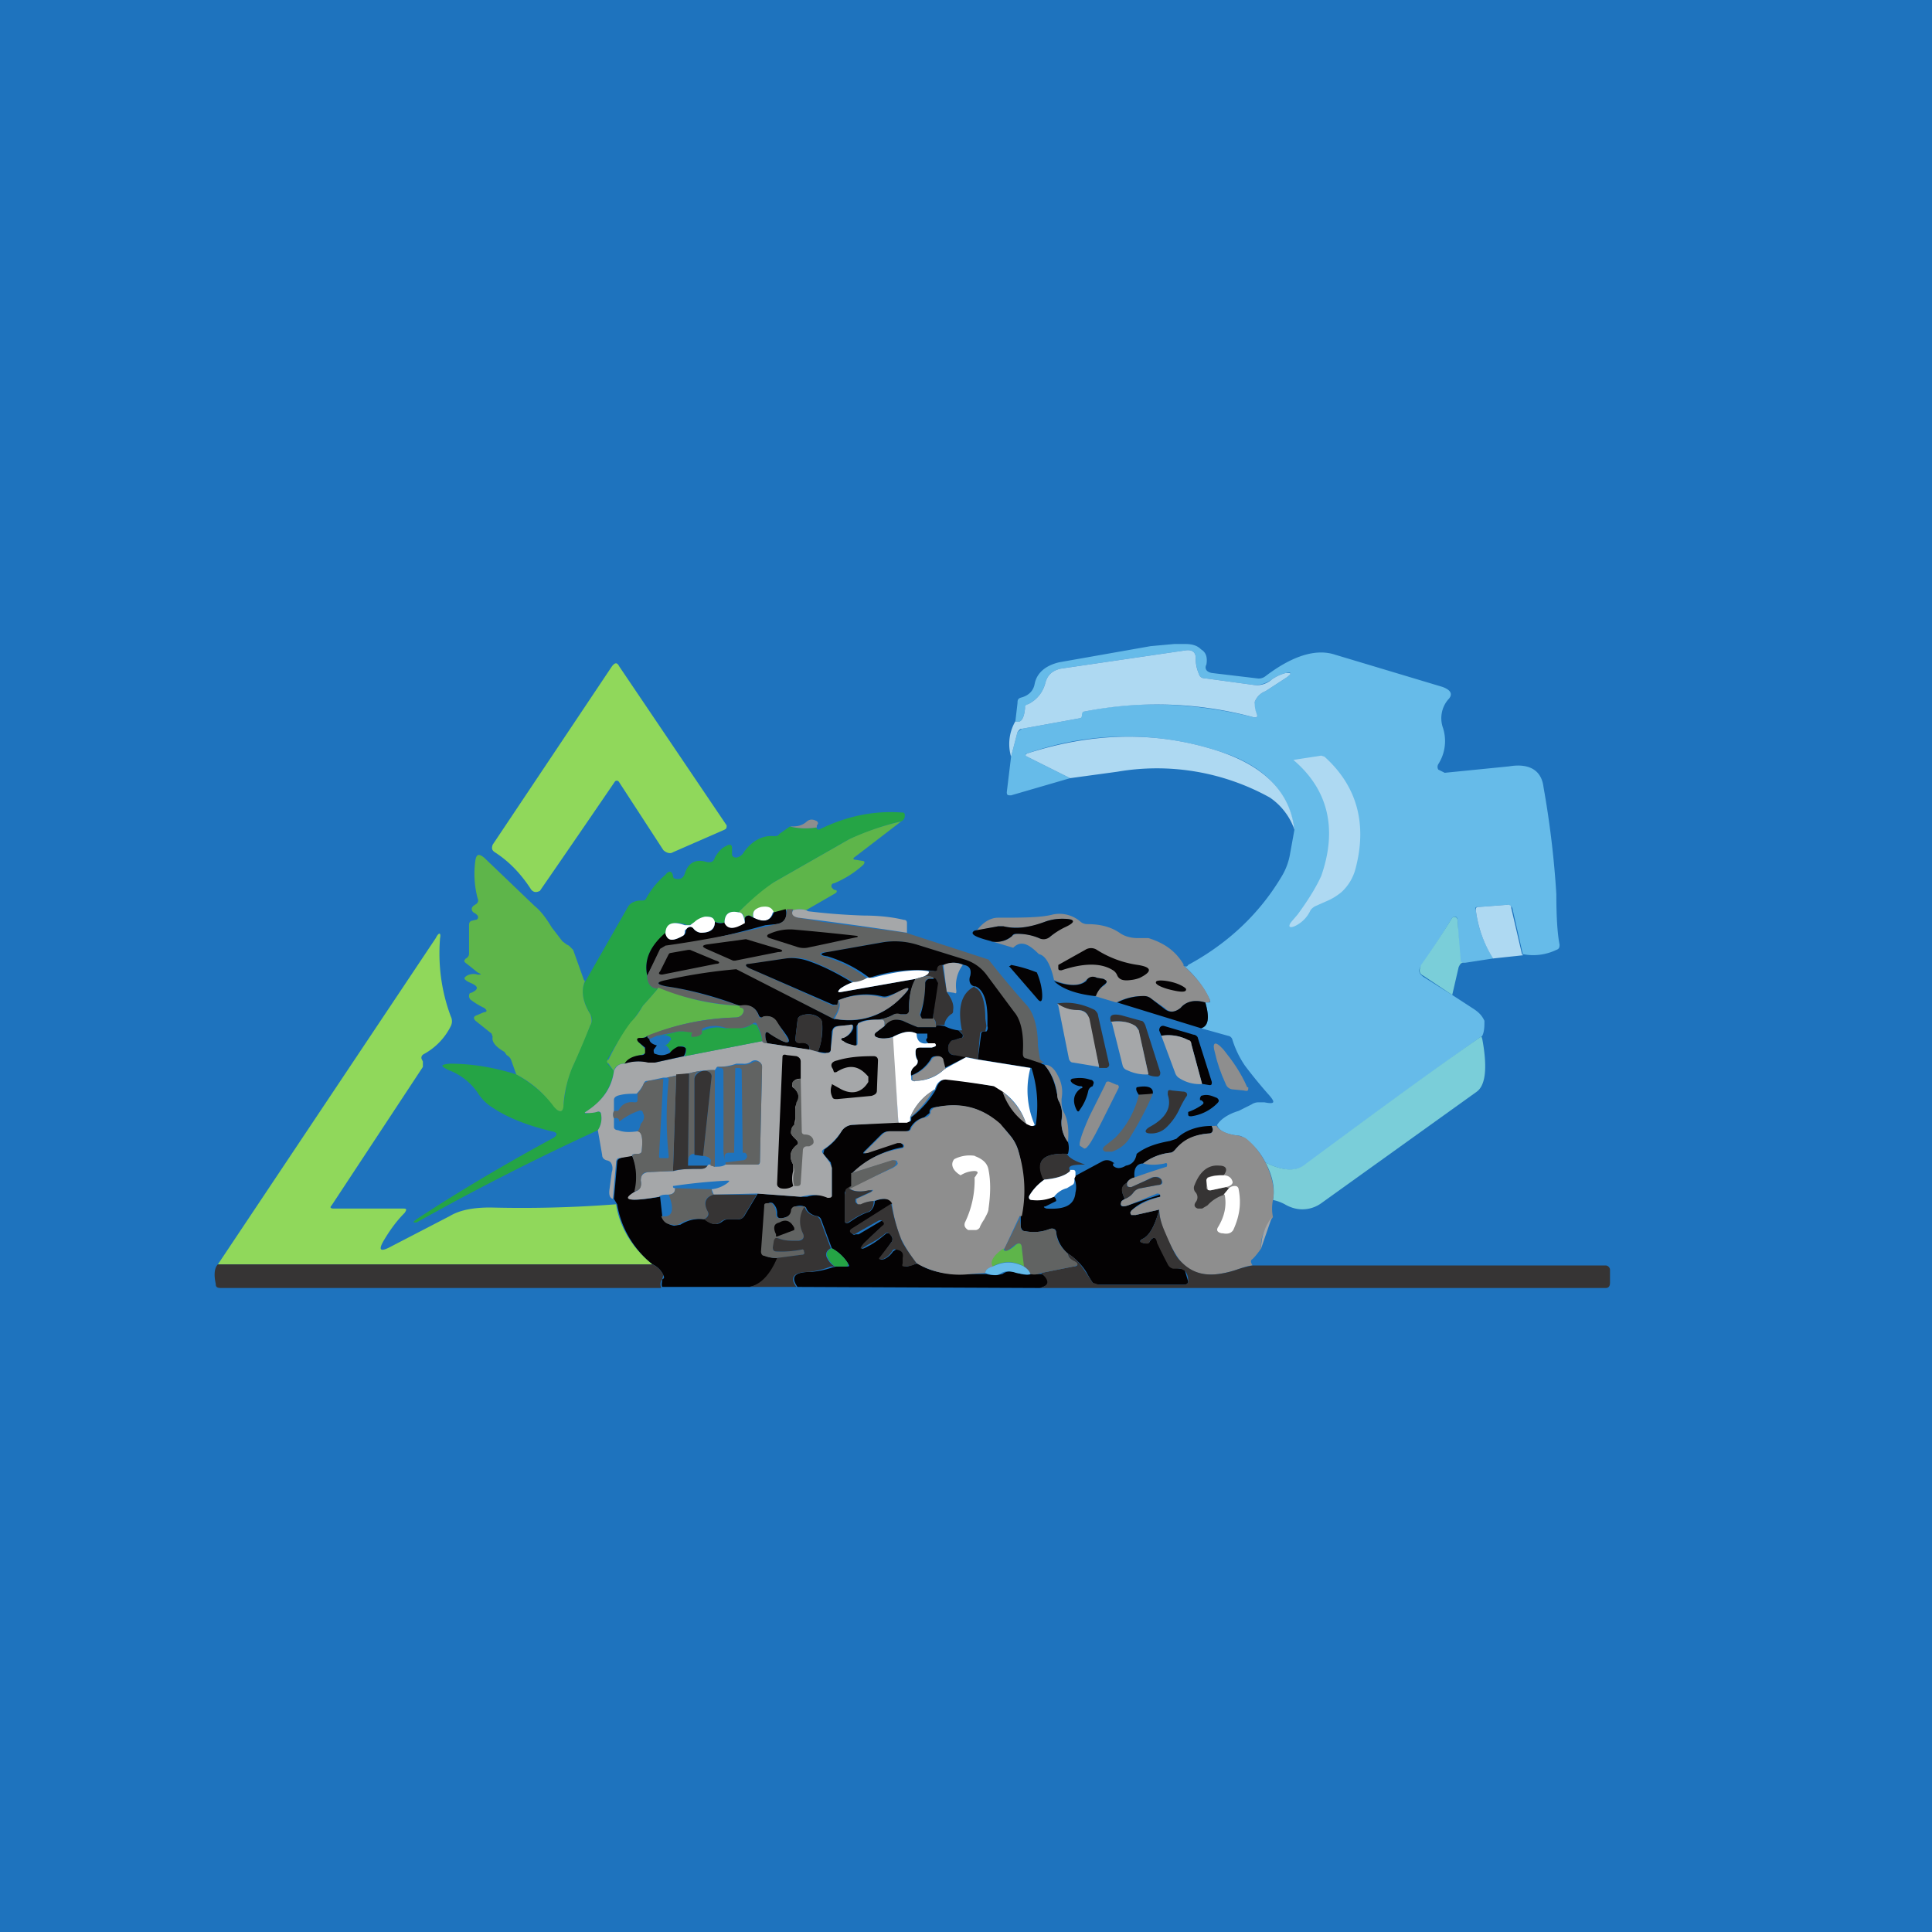 <!-- by TradingView --><svg width="18" height="18" viewBox="0 0 18 18" xmlns="http://www.w3.org/2000/svg"><path fill="#1E73BE" d="M0 0h18v18H0z"/><path d="m14.19 8.9-.1-.44c-.01-.02-.03-.03-.05-.03l-.26.02c-.03 0-.04 0-.03.03.02.16.07.3.16.45l-.26.04h-.03l-.02-.01-.02-.38c0-.04-.02-.05-.05-.03a7.73 7.73 0 0 1-.29.45c-.03.04-.02.07.02.1l.27.17.2.13c.06.04.08.07.1.11 0 .05 0 .1-.02.14-.56.4-1.1.79-1.64 1.2-.1.07-.22.06-.38-.02a.62.62 0 0 0-.2-.23.11.11 0 0 0-.05-.02c-.12-.01-.19-.05-.2-.1.03-.05.1-.1.2-.13l.12-.06a.12.12 0 0 1 .06-.02h.06c.1.02.1 0 .05-.06a4.4 4.4 0 0 1-.23-.28.9.9 0 0 1-.12-.25.05.05 0 0 0-.04-.03l-.25-.07c.07-.02.08-.1.04-.24h.02c.03 0 .03 0 .02-.03a.96.96 0 0 0-.25-.32c.02.02.04.02.05 0 .37-.2.67-.48.88-.84a.6.6 0 0 0 .07-.2l.04-.22c-.05-.35-.28-.6-.7-.73a2.78 2.78 0 0 0-1.79.02c-.02 0-.02.02 0 .03l.4.2-.55.16c-.03 0-.04 0-.04-.03l.04-.33.06-.23.04-.03.55-.1v-.03c0-.02.02-.03.03-.03.47-.1 1-.09 1.57.05.04.01.05 0 .04-.03a.14.14 0 0 1-.02-.11.17.17 0 0 1 .1-.1l.2-.13c.05-.04.04-.05-.01-.04a.4.4 0 0 0-.13.06c-.06.04-.12.06-.18.05l-.44-.06c-.03 0-.05-.01-.06-.04a.4.4 0 0 1-.03-.15c0-.06-.04-.08-.1-.07l-1.16.17c-.08.02-.12.06-.14.13a.3.3 0 0 1-.16.2c-.02.01-.03.02-.03.04-.01.1-.04.14-.09.12l.02-.17c0-.02 0-.04.03-.05.08-.02.12-.07.13-.13.02-.1.1-.17.23-.2l.85-.15.22-.02h.1c.06 0 .11.01.15.05.05.03.06.08.05.14-.02.04 0 .07.05.08l.42.05a.1.1 0 0 0 .08-.02c.25-.19.47-.26.65-.2l1 .3c.08.03.1.07.05.12a.27.27 0 0 0-.05.25.4.4 0 0 1-.04.35.05.05 0 0 0 0 .05l.06.03.6-.06c.18-.03.3.03.32.19a8.74 8.74 0 0 1 .12 1c0 .21.01.37.03.47 0 .02 0 .04-.03.05a.5.5 0 0 1-.31.04Z" fill="#66BBE9"/><path d="M9.42 7.05a.42.42 0 0 1 .04-.33c.05.02.08-.02.09-.12 0-.02 0-.03.03-.04a.3.3 0 0 0 .16-.2c.02-.07.06-.11.14-.13l1.16-.17c.06-.01.1.01.1.07 0 .06.01.1.03.15.01.03.03.04.06.04l.44.06c.06.01.12 0 .18-.05a.4.4 0 0 1 .13-.06c.05 0 .06 0 .01.04l-.2.13a.17.17 0 0 0-.1.1c0 .03 0 .07.02.11.01.03 0 .04-.04.03a3.47 3.47 0 0 0-1.57-.05c-.01 0-.02.01-.02.03v.01l-.01.02-.55.1c-.02 0-.03.02-.04.03l-.06.23Z" fill="#AED9F2"/><path d="M5.73 7.28a213.36 213.36 0 0 1-.7 1.02c-.04.02-.06.01-.08-.01-.09-.14-.2-.26-.34-.35-.03-.02-.03-.04-.02-.07L5.7 6.21c.03-.04.05-.04.07 0l1 1.48c0 .02 0 .03-.02.04l-.48.21c-.03.02-.07 0-.09-.02l-.41-.63c-.01-.02-.03-.02-.04-.01Z" fill="#90D85B"/><path d="M12.06 7.73a.6.6 0 0 0-.23-.3 2.17 2.17 0 0 0-1.42-.24l-.44.06-.4-.2c-.02-.01-.02-.02 0-.03.62-.2 1.21-.21 1.79-.02.42.14.66.38.7.73Z" fill="#AED9F2"/><path d="M12.34 7.05c.3.27.4.62.29 1.04a.45.45 0 0 1-.13.22.55.55 0 0 1-.15.09l-.09.04a.12.12 0 0 0-.05.04.3.3 0 0 1-.15.15c-.05.02-.06 0-.03-.04l.06-.07c.11-.15.18-.27.22-.36.15-.43.07-.8-.26-1.08l.26-.04.03.01Z" fill="#AED9F2"/><path d="M8.4 7.65c-.17.04-.33.1-.49.17l-.7.4c-.12.09-.23.18-.33.28-.09-.02-.13.02-.13.1l-.1-.01c0-.04-.02-.05-.07-.05a.2.2 0 0 0-.1.05.46.46 0 0 1-.04.02.06.06 0 0 1-.06 0c-.11-.03-.17 0-.18.09-.15.12-.2.25-.17.39 0 .08.04.12.1.12a4 4 0 0 1-.14.16l-.1.15c-.08.1-.15.21-.23.35v.04l.06.07a.53.53 0 0 1-.25.37c-.03.02-.03.03.01.02l.08-.01c.02-.01.03 0 .04.02a.2.2 0 0 1-.03.15 23.24 23.24 0 0 0-1.69.86c-.03 0-.04 0 0-.03.38-.25.8-.5 1.26-.75.06-.03.06-.06 0-.07-.21-.05-.4-.12-.55-.22a.43.43 0 0 1-.14-.14.57.57 0 0 0-.27-.21c-.08-.04-.08-.05.01-.06.19 0 .4.03.62.1.14.08.26.18.36.3.04.06.07.06.08-.02.02-.15.04-.26.08-.34l.17-.4c.02-.03.02-.07 0-.1-.07-.12-.09-.22-.05-.3l.4-.7a.1.1 0 0 1 .04-.04.17.17 0 0 1 .08-.02c.03 0 .04 0 .05-.02.05-.09.11-.16.18-.22.03-.04.06-.04.07.01 0 .03.03.03.05.03.03 0 .05-.02.06-.05.03-.1.1-.14.2-.11.04.01.07 0 .08-.04.03-.05.06-.09.11-.11.03-.02.05-.01.05.02v.06c0 .02.02.03.04.03a.1.1 0 0 0 .07-.05c.07-.1.17-.16.28-.15.02 0 .04 0 .05-.02l.1-.07a.6.6 0 0 0 .24.01l.02.02h.01c.24-.12.5-.18.77-.16.02 0 .03 0 .03.03 0 .02-.01.04-.03.05Z" fill="#25A445"/><path d="M7.6 7.71a.6.6 0 0 1-.24-.01c.05 0 .1 0 .15-.04.03-.03.06-.03.1-.01.01.01.02.02 0 .04v.02Z" fill="#8E8E8E"/><path d="m8.4 7.65-.43.33c-.03.02-.02.03 0 .03l.06.01c.03 0 .03.02.01.04a.94.94 0 0 1-.27.17c-.02 0-.03.02-.02.04l.02.02c.03 0 .04.02 0 .04l-.26.15a.2.2 0 0 0-.12 0h-.07l-.11.02c-.03-.05-.07-.06-.12-.04-.06.01-.09.04-.07.1a.05.05 0 0 0-.04-.03c-.02 0-.04 0-.04.03v.04c0-.08-.03-.1-.06-.1.1-.1.21-.2.33-.28l.7-.4c.15-.07.32-.13.5-.17ZM5.45 9.14c-.04.09-.02.2.05.31.01.03.02.07 0 .1a8.3 8.3 0 0 1-.17.4 1.13 1.13 0 0 0-.08.34c0 .08-.04.08-.09.02-.09-.12-.2-.22-.35-.3l-.05-.14a.09.09 0 0 0-.04-.04L4.7 9.8c-.09-.05-.12-.1-.11-.14l-.01-.03-.15-.12c-.02-.02-.02-.04.01-.05l.07-.03c.03 0 .03-.02 0-.04a.67.67 0 0 1-.13-.08l-.01-.02c0-.02 0-.04.02-.04.07-.03.07-.06 0-.09a.31.31 0 0 1-.04-.02c-.03-.02-.03-.03 0-.05a.13.13 0 0 1 .1-.01c.04 0 .04 0 0-.02l-.1-.08c-.03-.02-.03-.03-.01-.05a.05.05 0 0 0 .03-.05v-.26c0-.01 0-.03.02-.04l.04-.01c.02 0 .03-.02.02-.04a.13.13 0 0 0-.04-.03c-.02-.02-.02-.04 0-.06l.03-.02a.04.04 0 0 0 .01-.05.89.89 0 0 1-.02-.36c.01-.05.03-.06.08-.02l.47.45c.05.04.1.1.16.2l.1.13.04.03.02.01.04.04.1.28Z" fill="#5EB54A"/><path d="m14.19 8.9-.28.03a1.1 1.1 0 0 1-.16-.45c0-.02 0-.03.03-.03l.26-.02c.02 0 .04 0 .04.03l.1.43Z" fill="#AED9F2"/><path d="M7.2 8.5c-.02.08-.08.1-.18.05-.01-.05 0-.08.07-.1.06-.01.1 0 .12.05Z" fill="#fff"/><path d="M7.32 8.47c.02.08-.01.13-.09.14l-.1.01a9.84 9.84 0 0 1-.97.22l-.13.25c-.03-.14.02-.27.17-.4.02.08.07.08.16.03a.05.05 0 0 0 .03-.05l.01-.02c.03-.02.05-.02.06 0a.1.1 0 0 0 .07.04c.09 0 .13-.03.13-.1.03.01.06.02.1 0 .02.07.08.07.18 0v-.03c0-.02.02-.03.04-.03l.04.02c.1.05.16.03.19-.05l.11-.03Z" fill="#040203"/><path d="M7.32 8.47h.07c-.02.04 0 .07.05.08l.23.04.77.1.77.25a8.63 8.63 0 0 0 .36.43c.06.07.1.2.1.37a2.43 2.43 0 0 0 .02.13l.02.02c.02 0 .02.01 0 .01l-.02.01-.14-.05c-.02 0-.03-.02-.03-.04V9.8c0-.18-.02-.3-.08-.37l-.26-.35a.4.4 0 0 0-.2-.14l-.45-.14a.7.7 0 0 0-.32-.02l-.5.09c-.09 0-.09.03-.01.05.13.04.26.1.38.2a.32.32 0 0 1-.13.03 2.44 2.44 0 0 0-.4-.2.43.43 0 0 0-.23-.02l-.33.05c-.05 0-.05.02-.01.04l.78.35.04-.01.01-.04c.02.04 0 .1-.05.17l-.9-.45a4.9 4.9 0 0 0-.66.1c-.09.01-.09.03 0 .05.22.03.45.1.69.18a2.62 2.62 0 0 1-.76-.16c-.06 0-.1-.04-.1-.12l.12-.25.05-.03a9.84 9.84 0 0 0 1.03-.2c.08-.01.1-.06.1-.14Z" fill="#616362"/><path d="M7.39 8.48a.2.2 0 0 1 .12 0l.02.01a5.72 5.72 0 0 0 .52.04c.16 0 .29.02.37.04.02 0 .03.01.03.03v.09a37.22 37.22 0 0 0-1.01-.14c-.06-.01-.07-.04-.05-.07Z" fill="#A5A7A9"/><path d="M6.88 8.5c.03 0 .05.02.06.1-.1.06-.16.06-.19 0 0-.08.04-.12.13-.1Z" fill="#fff"/><path d="M11.02 8.99c.11.1.2.2.25.32.01.02 0 .03-.02.03h-.02c-.1-.03-.18-.01-.23.05-.05.04-.1.05-.15 0l-.13-.09a.1.1 0 0 0-.06-.02.53.53 0 0 0-.26.06l-.2-.06a.23.23 0 0 1 .09-.1c.03-.03.03-.04-.01-.06l-.06-.01c-.04-.02-.08 0-.1.02-.06.06-.16.06-.3 0-.03-.14-.08-.23-.14-.24-.1-.1-.17-.13-.24-.06l-.2-.06c.07.01.14 0 .19-.05a.08.08 0 0 1 .05-.02c.07 0 .14.01.2.04.04.01.07 0 .1-.01a.7.7 0 0 1 .14-.1c.1-.04.1-.07-.02-.07a.47.47 0 0 0-.17.03.67.67 0 0 1-.39.04H9.3l-.2.04c.06-.08.13-.12.2-.12.22 0 .4 0 .51-.03a.3.3 0 0 1 .26.07.1.1 0 0 0 .06.02c.11 0 .21.02.3.08.04.03.1.05.17.05h.1c.16.05.26.13.33.25Z" fill="#8E8E8E"/><path d="M6.66 8.59c0 .07-.05.1-.13.1a.1.1 0 0 1-.07-.04c-.02-.02-.04-.02-.06 0l-.02.02c0 .02 0 .04-.02.05-.09.05-.14.05-.16-.02 0-.1.07-.12.18-.08h.05l.04-.03a.2.2 0 0 1 .1-.05c.06 0 .08.01.09.05Z" fill="#fff"/><path d="M13.65 8.97h-.02c-.02 0-.03.02-.04.04l-.06.26-.27-.18c-.04-.02-.04-.05-.02-.1a7.73 7.73 0 0 0 .29-.44c.03-.02.05 0 .05.03l.03.38.02.01h.02Z" fill="#7ACED9"/><path d="M9.24 8.77c-.16-.04-.21-.07-.16-.1l.22-.04h.05c.12.03.24.01.38-.04a.47.47 0 0 1 .17-.03c.12 0 .13.03.02.08a.7.7 0 0 0-.14.09.09.09 0 0 1-.1.01.53.53 0 0 0-.2-.04c-.02 0-.04 0-.05.02a.23.23 0 0 1-.2.05ZM7.42 8.82l-.25-.08c-.03-.01-.03-.03 0-.04a.46.46 0 0 1 .22-.04 22.84 22.84 0 0 1 .6.06v.01l-.47.1a.2.2 0 0 1-.1-.01Z" fill="#040203"/><path d="M5.74 11.22c.03.2.14.4.34.56H2.03l2.03-3.04c.03-.06.05-.05.04 0-.02.24.01.49.1.73a.1.1 0 0 1 0 .09.6.6 0 0 1-.25.26c-.02.01-.03.03-.02.05l.01.02v.05l-.85 1.29c-.02.02-.01.03.02.03h.65c.03 0 .03.01.01.04-.07.07-.13.15-.19.25s-.04.12.07.06l.54-.28c.1-.06.23-.08.38-.08.39.01.78 0 1.17-.03Z" fill="#90D85B"/><path d="m7.25 8.87-.4.08h-.02l-.25-.11c-.04-.02-.04-.03 0-.04l.37-.05.3.09c.05.01.05.03 0 .03ZM9.7 9.91l.03.01c.07.08.1.18.12.28l.01.05c.03.05.04.11.03.18a.3.3 0 0 0 .06.21.2.2 0 0 1 0 .11c-.24-.01-.31.07-.22.24a.49.49 0 0 0-.14.15c-.01.02 0 .03.02.04.06 0 .13 0 .2-.03.02 0 .03.02.03.04l-.1.05c-.02 0-.02.01.01.02.17.01.26-.03.27-.15a.21.21 0 0 0-.01-.13v-.02l.26-.14a.09.09 0 0 1 .1.01c.02.01.01.01 0 .01v.02c.03.03.07.03.12 0 .06-.01.09-.05.1-.11.09-.07.2-.1.31-.12l.06-.02c.08-.08.2-.12.33-.12l.01.03c0 .02 0 .03-.03.04a.45.45 0 0 0-.32.15.07.07 0 0 1-.05.03.5.5 0 0 0-.25.1c-.06 0-.09.05-.08.13-.04.01-.06.03-.07.05-.05.03-.06.07-.02.15a.18.18 0 0 0-.03.02c-.02.05 0 .06.06.04a27.8 27.8 0 0 1 .3-.1v.02c-.11.02-.2.06-.27.13l-.01.02.01.02h.04l.22-.05c-.04.15-.09.24-.15.27-.04.02-.03.03 0 .04.03.01.05 0 .06-.01.03-.05.06-.05.08 0l.1.2c0 .03.02.04.04.04l.07.01c.02 0 .03 0 .04.02l.03.1c0 .02-.02.03-.04.03h-.79c-.02 0-.04 0-.06-.02a1.14 1.14 0 0 1-.06-.1.54.54 0 0 0-.17-.17.32.32 0 0 1-.11-.2c0-.03-.03-.04-.06-.03a.4.4 0 0 1-.23.02c-.02 0-.03-.01-.04-.04v-.1c.04-.2.03-.4-.02-.6a.4.4 0 0 0-.07-.14.95.95 0 0 0-.11-.12c-.17-.16-.37-.2-.62-.15a.04.04 0 0 0-.03.03v.02l-.05.04a.2.2 0 0 0-.13.1c0 .02-.02.03-.05.03h-.15a.1.1 0 0 0-.07.03l-.15.15c-.03.03-.02.03.02.02l.27-.1h.03c.03.02.04.03.03.05H8.4a.91.91 0 0 0-.46.24v.12a.2.2 0 0 0-.05.03.06.06 0 0 0-.02.04v.25c0 .03.02.03.04.02.06-.04.12-.08.19-.1.03-.02.05-.06.05-.1.08-.03.14-.03.17.02l-.38.24c-.01.01-.02.02 0 .04 0 .01.02.02.03.01h.03a71.22 71.22 0 0 1 .22-.13l.01.01c.02.01.02.03 0 .04a1.5 1.5 0 0 0-.17.16c-.05.06-.04.07.03.03.06-.03.11-.07.17-.12h.04v.02c.02.02.02.05 0 .07l-.09.13c-.02.03 0 .03.03.02a.19.19 0 0 0 .08-.07l.03-.02c.06 0 .08.03.08.08l-.01.05c-.01.02 0 .03.03.03l.1-.03c.11.08.28.11.5.1h.14a.3.3 0 0 0 .1.01l.05-.01c.04-.03.08-.03.14-.01.06.02.1.02.13.01h.1c.08.06.08.1-.02.13l-2.26-.01c-.07-.1-.02-.14.13-.14a.8.8 0 0 0 .19-.04l.04-.01h.1c.02 0 .03 0 .01-.03a.4.4 0 0 0-.15-.14l-.1-.27a.05.05 0 0 0-.04-.03c-.05-.01-.09-.04-.1-.08-.03-.02-.06-.02-.1-.01-.01 0-.02.01-.02.03-.01.05-.05.07-.11.08-.03 0-.04-.01-.04-.04a.12.12 0 0 0-.04-.1.04.04 0 0 0-.04 0c-.02 0-.03.01-.03.03l-.03.42c0 .02 0 .03.03.04a.3.3 0 0 0 .13.02c-.09.17-.18.26-.28.27h-.81c-.01-.02 0-.05 0-.07.02-.01.02-.02.01-.04a.2.2 0 0 0-.1-.1.9.9 0 0 1-.33-.56l-.03-.05.03-.34c0-.02.01-.03.03-.04a.33.33 0 0 1 .11-.02c.04.08.05.19.03.33-.13.08-.06.1.23.05l.02.18c.02.06.06.08.11.09l.06-.01a.34.34 0 0 1 .23-.05c.06.05.11.06.16.02a.1.1 0 0 1 .07-.02h.08c.03 0 .05-.02.06-.04l.12-.2.4.03h.06a.33.33 0 0 1 .2 0c.02.01.03 0 .03-.01v-.26l-.01-.05-.07-.08.01-.04c.07-.05.12-.1.16-.17a.13.13 0 0 1 .1-.06l.44-.03h.08c.02 0 .03 0 .03-.02v-.02a.88.88 0 0 0 .23-.26c.02-.07.06-.1.12-.1l.43.07c.03 0 .05.02.08.05.04.12.11.22.22.3.04.02.06.03.08.01.03-.2.01-.37-.04-.53l-.5-.08.03-.23c0-.02.01-.03.03-.03h.02a.05.05 0 0 0 .01-.05v-.07c0-.17-.04-.27-.11-.3-.05 0-.07-.05-.05-.1.01-.05 0-.09-.06-.1a.21.21 0 0 0-.18 0c-.04 0-.06.01-.06.05 0 .01 0 .02-.02.01a1.35 1.35 0 0 0-.62.06 1.24 1.24 0 0 0-.39-.2c-.08-.01-.07-.03 0-.04l.51-.09a.7.7 0 0 1 .32.02l.45.14a.4.4 0 0 1 .2.14l.26.35c.06.07.09.2.08.37a.7.7 0 0 0 0 .02c0 .02.01.04.03.04l.15.05ZM10.37 9.04c-.11-.07-.27-.07-.48 0-.02 0-.03 0-.03-.02v-.03l.25-.14a.1.1 0 0 1 .11 0c.11.07.24.12.38.14.13.02.14.06.02.12a.3.3 0 0 1-.08.02c-.07.01-.11 0-.13-.04a.1.1 0 0 0-.04-.05ZM6.67 8.98l-.5.1c-.03 0-.04-.01-.02-.03l.08-.16.01-.01.17-.03h.02l.24.1c.04.01.04.03 0 .03Z" fill="#040203"/><path d="M7.95 9.15a.47.47 0 0 0-.12.06c-.03.03-.03.04.02.03l.68-.12a.56.56 0 0 0-.06.28c0 .02 0 .04-.02.05h-.12a.4.4 0 0 1-.15.05c-.07 0-.13 0-.18.03l-.02.03v.16c0 .02 0 .03-.03.02a.43.43 0 0 1-.1-.04c-.02-.01-.02-.02 0-.03a.14.14 0 0 0 .1-.09c0-.03 0-.04-.04-.03l-.1.01c-.04 0-.05.02-.06.05l-.01.17c0 .02-.02.03-.04.03l-.08-.01a.61.61 0 0 0 .04-.27.07.07 0 0 0-.03-.05c-.04-.03-.1-.04-.16-.02-.03.01-.04.03-.04.05l-.02.17c0 .02.01.04.04.03.07 0 .1.03.09.07l-.39-.06c-.02-.03-.02-.06-.02-.08 0-.03.02-.03.04-.01l.1.06c.08.04.1.02.06-.04a1.27 1.27 0 0 0-.1-.13c-.03-.05-.07-.06-.12-.04-.02 0-.03 0-.04-.02-.03-.08-.09-.1-.18-.09-.24-.09-.47-.15-.68-.18-.1-.02-.1-.04 0-.06a4.9 4.9 0 0 1 .65-.1l.9.46c.25.05.46-.02.64-.2.1-.1.08-.1-.03-.05a.9.9 0 0 1-.1.04.1.1 0 0 1-.06 0 .64.64 0 0 0-.4.04l-.01.04h-.04l-.78-.34c-.04-.02-.04-.04 0-.04l.34-.05c.07-.01.15 0 .23.03.14.05.27.12.4.2Z" fill="#040203"/><path d="M8.97 8.99a.32.32 0 0 0-.06.24c0 .02 0 .03-.02.02l-.07-.01-.03-.25a.21.21 0 0 1 .18 0Z" fill="#A5A7A9"/><path d="m8.78 8.99.04.25c.04.06.07.11.06.17 0 .02 0 .03-.02.04-.04.03-.06.07-.06.1-.06 0-.08 0-.08.02 0-.04 0-.07-.03-.08l.04-.33c0-.02 0-.03-.02-.04H8.7c-.01-.02-.04-.03-.1-.02.04-.02.06-.04.05-.05a.1.1 0 0 1 .06 0l.02-.01c0-.04.02-.05.05-.05Z" fill="#363434"/><path d="m9.41 9 .01-.01a1.26 1.26 0 0 1 .24.07c.03.07.05.15.05.22 0 .06-.02.06-.05.02L9.4 9Z" fill="#040203"/><path d="M8.65 9.05c.01.01 0 .03-.05.05l-.07.02-.68.12c-.05.01-.05 0-.02-.03a.47.47 0 0 1 .12-.06c.03 0 .08-.01.13-.04h.05c.25-.07.43-.08.52-.06Z" fill="#fff"/><path d="M8.6 9.1c.06-.01.09 0 .1.01l-.05.01c-.02 0-.03.02-.03.04 0 .09-.01.18-.05.28 0 .02 0 .03.02.04.02.01.05.02.1 0 .02.02.03.05.03.09h-.17a2 2 0 0 1-.14-.06c-.06-.02-.12 0-.17.05v-.03c0-.02-.01-.03-.03-.03h-.03a.4.4 0 0 0 .15-.05.07.07 0 0 1 .06 0h.05c.03-.01.03-.03.03-.05 0-.1.01-.2.06-.28l.07-.02Z" fill="#616362"/><path d="M10.2 9.28c-.18-.02-.31-.07-.38-.14.14.05.24.05.3 0 .02-.04.06-.05.1-.03l.06.01c.04.02.04.03 0 .06a.23.23 0 0 0-.07.1ZM8.7 9.11l.02.01.02.04-.05.33h-.1c-.01-.02-.02-.03-.01-.05.03-.1.04-.2.04-.28 0-.02.02-.04.04-.04h.04ZM10.9 9.22c.08.02.15.03.15 0 .01-.01-.05-.05-.13-.07-.08-.02-.15-.02-.15 0-.01.02.05.05.13.07Z" fill="#040203"/><path d="M7.77 9.5c.05-.09.07-.14.04-.18a.64.64 0 0 1 .4-.03.1.1 0 0 0 .06 0 .9.9 0 0 0 .1-.05c.11-.06.12-.04.03.05a.68.68 0 0 1-.63.2Z" fill="#8E8E8E"/><path d="M9.08 9.2c.06.02.1.12.1.29l.01.07-.01.05h-.02c-.02 0-.03.01-.03.03l-.02.23-.1-.02c-.05 0-.09 0-.12-.02a.06.06 0 0 1-.05-.03.1.1 0 0 1 0-.07c0-.02.02-.04.05-.04l.06-.02c.02 0 .03-.01.02-.03a.09.09 0 0 0-.04-.04h.01c.02 0 .03 0 .02-.01-.04-.21 0-.34.12-.4Z" fill="#363434"/><path d="M6.13 9.2c.24.1.5.16.76.17l.02.02c.02 0 .02.02.02.03-.01.04-.04.06-.08.06a2.26 2.26 0 0 0-.88.2c-.04 0-.04 0-.02.03l.05.05.02.03v.02l-.05.02c-.07.01-.12.04-.15.08-.05 0-.09.02-.1.07l-.05-.07c-.02-.01-.02-.03 0-.04.07-.14.14-.26.21-.35.05-.05.08-.1.11-.15a4.17 4.17 0 0 0 .14-.16Z" fill="#5EB54A"/><path d="M11.23 9.34c.04.14.03.22-.04.24l-.78-.24a.53.53 0 0 1 .25-.06.1.1 0 0 1 .06.02l.13.1c.05.04.1.03.15-.01.05-.06.13-.08.23-.05Z" fill="#040203"/><path d="m10.24 9.94-.1-.45c0-.05-.04-.08-.1-.08a.28.28 0 0 1-.19-.06c.11-.02.23 0 .35.06.01.01.03.03.03.05l.1.44c.01.03 0 .04-.02.05h-.07Z" fill="#363434"/><path d="M6.89 9.37c.09-.02.15.01.18.1 0 .01.02.02.04 0 .05-.01.1 0 .13.05l.08.13c.04.06.03.08-.05.04a.77.77 0 0 1-.1-.06c-.02-.02-.04-.02-.04.01 0 .02 0 .05.02.08-.02 0-.04 0-.05-.02 0-.05-.02-.1-.05-.16 0-.01-.02-.02-.04 0a.33.33 0 0 1-.27.03.29.29 0 0 0-.19.01l-.01.01v.04a.09.09 0 0 1-.1.03v-.03c.01 0 .01 0 0 0l-.07-.02h-.05l-.2.04-.07.03-.02-.03c.25-.1.52-.16.82-.17.04 0 .07-.02.08-.06 0-.01 0-.02-.02-.03-.01 0-.02 0-.02-.02Z" fill="#616362"/><path d="M9.85 9.35c.06.04.12.06.18.06.07 0 .1.03.12.08l.09.45L10 9.9c-.02 0-.03-.01-.04-.03l-.1-.5Z" fill="#A5A7A9"/><path d="m7.62 9.8-.08-.02c.01-.04-.02-.07-.09-.06-.03 0-.04-.02-.04-.04l.02-.17c0-.02.01-.04.04-.05.06-.02.11-.01.16.02.02.01.03.03.03.05 0 .1 0 .18-.04.27ZM10.7 10.01l-.09-.4a.07.07 0 0 0-.03-.05.33.33 0 0 0-.23-.04c-.02-.06.01-.08.1-.06l.18.05c.02 0 .03.02.04.04l.14.44c0 .02 0 .03-.02.04-.03 0-.06 0-.1-.02Z" fill="#363434"/><path d="M8.72 9.57c0-.02.02-.02.08-.01a.4.4 0 0 0 .13.04l.04.04c0 .02 0 .03-.02.03l-.06.02c-.03 0-.04.02-.05.04a.1.1 0 0 0 0 .07c.01.02.03.03.05.03l.11.02-.2.1-.02-.07c0-.02-.02-.03-.05-.04-.02 0-.05 0-.06.03a.38.38 0 0 1-.18.15c-.01-.03 0-.06.04-.1.02 0 .02-.02.02-.04a.2.2 0 0 1-.02-.08c0-.03.02-.05.06-.04h.09c.04-.01.05-.02.03-.03l-.06-.01c-.02-.02-.03-.03-.01-.05v-.04h-.1c-.06-.03-.13-.02-.22.03-.07.02-.12.02-.16 0-.02-.01-.02-.02 0-.04l.08-.06c.05-.06.1-.07.17-.05a2 2 0 0 0 .14.06h.17Z" fill="#040203"/><path d="M8.18 9.5h.03c.02 0 .03.01.03.03v.03l-.08.06c-.02.02-.01.03 0 .04.04.02.1.02.17 0l.04.8-.43.02a.13.13 0 0 0-.1.06.57.57 0 0 1-.17.17c-.01.01-.02.02 0 .04l.06.08.02.05v.26c0 .02-.02.02-.04.02a.33.33 0 0 0-.2-.02l-.05.01-.41-.03-.4.01-.02-.05a.3.3 0 0 0 .15-.06C6.8 11 6.8 11 6.77 11a5.1 5.1 0 0 0-.5.05c0 .01 0 .02.02.02 0 .03-.01.05-.05.06-.05 0-.08 0-.1.02-.29.05-.36.03-.22-.05.04-.01.06-.05.05-.1 0-.05.02-.07.07-.08l.24-.01c.07-.02.15-.02.25-.02.03 0 .05-.01.07-.04h.03c.01.02.03.02.03.02.04 0 .07 0 .1-.02h.29c.02 0 .03 0 .03-.03l.02-.88c0-.02-.01-.04-.03-.05a.06.06 0 0 0-.07 0 .11.11 0 0 1-.08.02h-.06a.52.52 0 0 1-.18.03l-.02.03a.8.8 0 0 0-.24.03l-.12.02-.09.02h-.03l-.14.03c-.02 0-.03 0-.04.02a.3.3 0 0 1-.07.1c-.06 0-.12 0-.18.02-.02.01-.03.02-.03.04v.1a.09.09 0 0 0 0 .07v.08c0 .02.02.03.04.03.05.02.11.02.18.01.04 0 .05.06.04.17 0 .03-.01.04-.04.04-.04 0-.06.01-.05.02l-.12.02c-.02 0-.03.02-.03.04l-.03.34c-.03-.01-.04-.04-.03-.1l.02-.15a.1.1 0 0 0-.01-.09.07.07 0 0 0-.04-.02c-.03-.01-.04-.03-.04-.05l-.04-.23a.2.2 0 0 0 .03-.15c0-.02-.02-.03-.04-.02a.32.32 0 0 1-.08.01c-.04 0-.04 0-.01-.02.15-.1.23-.22.25-.37.02-.05.05-.07.1-.07a.4.4 0 0 1 .23-.01h.05l.28-.06.72-.14c.01.02.03.02.05.02l.4.06.07.02c.03.01.06.02.08.01.03 0 .04-.01.04-.03l.02-.17c0-.03.02-.04.05-.05l.1-.01c.03-.01.04 0 .03.03a.14.14 0 0 1-.08.09c-.03 0-.03.02 0 .03.02.02.06.03.1.04.02 0 .03 0 .03-.02v-.16c0-.01 0-.03.02-.03.04-.02.1-.03.17-.03Z" fill="#A5A7A9"/><path d="m7.1 9.7-.72.14c.01-.03.02-.06.01-.07-.01-.02-.03-.03-.06-.02a.2.2 0 0 0-.08.06c-.02-.05-.04-.08-.07-.07.03 0 .05-.02.06-.04.02-.02.01-.03 0-.04-.03-.02-.07-.02-.12 0l.2-.05h.05l.08.01-.01.02v.02c.04 0 .07 0 .1-.03V9.6h.02a.29.29 0 0 1 .19-.02h.13c.05 0 .09-.01.13-.04l.04.01c.03.06.05.11.05.16Z" fill="#25A445"/><path d="M10.35 9.52c.1-.01.17 0 .23.04l.03.04.09.41a.4.4 0 0 1-.2-.04.06.06 0 0 1-.04-.04l-.1-.4Z" fill="#A5A7A9"/><path d="m11.2 10.1-.1-.37a.07.07 0 0 0-.03-.04.4.4 0 0 0-.25-.04l-.02-.05c0-.03.02-.05.05-.04l.27.08c.02 0 .04.02.04.03l.13.41c0 .02 0 .03-.02.03l-.06-.01Z" fill="#040203"/><path d="M8.54 9.63c0 .07.04.1.1.09h.07c.02.02.01.03-.03.04h-.09c-.04 0-.06 0-.06.04 0 .03 0 .05.02.08 0 .02 0 .03-.02.05-.04.03-.05.06-.04.1v.03c.01.01.03.02.04.01.1 0 .2-.04.27-.11l.2-.11.1.02.5.08a.81.81 0 0 0 .04.53c-.02.02-.04.01-.08-.01a.58.58 0 0 0-.22-.3l-.08-.05a8.33 8.33 0 0 0-.43-.06c-.06-.01-.1.02-.12.09a.53.53 0 0 0-.23.26v.02c0 .02-.01.02-.03.03h-.08l-.05-.8c.1-.05.16-.06.22-.03Z" fill="#fff"/><path d="M10.82 9.65a.4.4 0 0 1 .25.04c.02 0 .03.02.03.04l.1.37a.35.35 0 0 1-.22-.06.09.09 0 0 1-.03-.04l-.13-.35Z" fill="#A5A7A9"/><path d="M6.03 9.65c0 .01 0 .02.02.03 0 .03.03.05.07.06l-.03.04c0 .02 0 .04.02.04.05.02.09.01.13-.01a.2.2 0 0 1 .08-.06c.03 0 .06 0 .07.02 0 .01 0 .04-.02.07l-.27.06h-.06a.4.4 0 0 0-.22.01c.02-.04.07-.07.15-.08.02 0 .03 0 .04-.02v-.05l-.06-.05c-.02-.02-.02-.04.01-.04s.06 0 .07-.02Z" fill="#040203"/><path d="m13.8 9.65.01.03c.05.27.03.43-.05.49l-1.45 1.04a.3.3 0 0 1-.24.05.35.35 0 0 1-.1-.04.4.4 0 0 0-.11-.04c.02-.1 0-.22-.07-.35.16.08.29.09.38.01.54-.4 1.08-.8 1.64-1.19Z" fill="#7ACED9"/><path d="M11.63 10.13c0 .03 0 .04-.04.03l-.1-.01c-.03 0-.06-.02-.07-.05-.05-.11-.08-.2-.1-.29-.03-.1 0-.12.08-.03.08.1.16.21.22.35Z" fill="#8E8E8E"/><path d="M7.46 10.05c-.05 0-.07.02-.08.05 0 .02 0 .03.02.04.04.04.05.08.03.13a.1.1 0 0 0-.02.05v.1l-.01.06a.1.1 0 0 0-.03.08l.02.03.03.03c.02.02.02.04 0 .05-.06.05-.07.11-.03.18v.06a.25.25 0 0 0 0 .14.15.15 0 0 1-.12.02c-.02-.01-.03-.02-.03-.04l.05-1.18c0-.02.01-.03.04-.02l.09.01c.03.01.04.03.04.05v.16ZM7.75 10.1l.09.05c.1.05.19.03.25-.07v-.05l-.01-.01c-.09-.1-.18-.1-.29-.03h-.02l-.01-.03c-.03-.04-.01-.07.04-.08.1-.03.2-.04.34-.04.02 0 .04.01.04.04l-.01.28c0 .03-.02.04-.05.05l-.32.03c-.03 0-.04 0-.05-.03a.13.13 0 0 1 0-.1Z" fill="#040203"/><path d="M8.8 9.96a.42.42 0 0 1-.27.11H8.5v-.05a.38.38 0 0 0 .18-.15c.01-.02.04-.03.06-.03.03 0 .05.02.05.04l.02.08Z" fill="#8E8E8E"/><path d="M6.76 10.85v-.02l.16-.02c.02 0 .03-.01.04-.03 0-.01 0-.03-.02-.04h-.02l-.01-.77c0-.01-.01-.02-.03-.02h-.03l-.01.79h-.05c-.03 0-.04.02-.04.04v.03l-.01-.08a114 114 0 0 0 0-.75c0-.02-.01-.03-.03-.03l-.03-.01c.06 0 .12 0 .17-.02h.06c.03 0 .06 0 .1-.02a.06.06 0 0 1 .05-.01c.03.01.04.03.04.05l-.02.88c0 .02-.01.03-.03.03h-.29Z" fill="#616362"/><path d="M9.73 9.92c.06 0 .1.04.14.13.03.07.03.13.02.19 0 .04 0 .08.02.12.04.07.05.17.04.28a.3.3 0 0 1-.06-.2.27.27 0 0 0-.03-.19.11.11 0 0 1-.01-.05c-.01-.1-.05-.2-.12-.28Z" fill="#8E8E8E"/><path d="M6.66 9.97v.9l-.04-.01v-.03c.01-.02 0-.03-.01-.04a.1.1 0 0 0-.06-.02l.08-.74c0-.02-.01-.04-.04-.05a.1.1 0 0 0-.1.02.06.06 0 0 0-.02.05v.7c-.04 0-.06.02-.06.1l.01-.85a.8.8 0 0 1 .24-.03Z" fill="#616362"/><path d="m6.55 10.77-.08-.01v-.7c0-.03.01-.04.03-.06a.1.1 0 0 1 .09-.02c.03.01.04.03.04.05l-.08.74Z" fill="#363434"/><path d="m6.42 10-.01.86h.18c-.01.02-.03.03-.06.03-.1 0-.19 0-.26.02l.03-.9.12-.01Z" fill="#363434"/><path d="m6.3 10.02-.03.89-.23.01c-.05 0-.07.03-.07.08.01.05 0 .09-.06.1a.55.55 0 0 0-.02-.33c0-.01.01-.02.05-.02.03 0 .04-.01.04-.04.01-.11 0-.17-.05-.17.02 0 .03-.03.04-.07.03-.03.04-.07.02-.1 0-.02-.02-.03-.04-.02a.6.6 0 0 0-.18.1c0-.03-.02-.04-.05-.03-.01-.02-.01-.05 0-.07h.04c.03-.06.08-.09.15-.08.02 0 .03 0 .03-.03v-.05a.3.3 0 0 0 .06-.1l.04-.02.14-.02-.04.72c0 .01 0 .02.02.02h.05c.02 0 .02 0 .02-.02a3.4 3.4 0 0 1 0-.71c0-.01 0-.02-.02-.02l.1-.02Z" fill="#616362"/><path d="M10.06 10.12a.17.17 0 0 1-.07-.03c-.02-.02-.02-.03 0-.04.06-.01.11-.01.17.01.02 0 .03.02.03.03l-.01.03a.06.06 0 0 0-.04.04.46.46 0 0 1-.08.18c-.01.02-.02.02-.03 0-.04-.08-.03-.15.04-.2.02 0 .02-.02 0-.02Z" fill="#040203"/><path d="m7.46 10.05.01.49c0 .02.01.03.03.03.05 0 .08.03.08.07 0 .02-.02.03-.04.04h-.02c-.03 0-.04.02-.04.04l-.02.3c0 .02-.01.03-.03.03H7.4a.25.25 0 0 1 0-.14l-.01-.06c-.04-.07-.03-.13.03-.18.02-.01.02-.03 0-.05l-.03-.03a.06.06 0 0 1-.02-.03c0-.03 0-.06.03-.08a.08.08 0 0 0 .01-.05v-.1l.01-.06c.03-.05.02-.09-.02-.13a.05.05 0 0 1-.02-.04c0-.03.03-.04.08-.05Z" fill="#616362"/><path d="M10.4 10.1c.02.01.03.02.02.04l-.15.3c-.09.18-.14.27-.17.26l-.03-.02c-.03 0 0-.1.08-.28l.15-.3c0-.02.02-.03.04-.02l.07.03Z" fill="#8E8E8E"/><path d="M10.74 10.19a.45.45 0 0 1-.13.01c-.02-.03-.03-.05-.02-.07.1-.02.16 0 .15.06Z" fill="#040203"/><path d="M8.7 10.15a.88.88 0 0 1-.22.26c.04-.1.12-.2.23-.26Z" fill="#8E8E8E"/><path d="M10.71 10.5c.15-.08.21-.18.17-.3 0-.04 0-.05.04-.04l.1.01c.04 0 .05.03.03.05a.98.98 0 0 0-.06.11.56.56 0 0 1-.13.18.2.2 0 0 1-.14.05c-.06 0-.06-.03-.01-.06Z" fill="#363434"/><path d="M9.34 10.17c.1.08.18.18.22.3a.61.61 0 0 1-.22-.3Z" fill="#8E8E8E"/><path d="M10.74 10.19c-.06.15-.14.29-.22.42-.04.06-.1.1-.16.12h-.06c-.03-.01-.03-.03-.01-.05l.1-.08a.85.85 0 0 0 .22-.4l.13-.01Z" fill="#616362"/><path d="M11.18 10.25v-.02l.01-.02c.06-.02.1 0 .15.02.02.02.02.03 0 .05a.42.42 0 0 1-.24.12c-.02 0-.03 0-.03-.02v-.02a.52.52 0 0 0 .12-.06c.03-.02.03-.03 0-.05Z" fill="#040203"/><path d="m9.5 11.33-.14.3c-.1.07-.14.13-.1.17-.05.01-.08.03-.08.06l-.14.01a.81.81 0 0 1-.5-.1 1.3 1.3 0 0 1-.15-.24 1.28 1.28 0 0 1-.08-.32c-.03-.05-.09-.05-.17-.02a.28.28 0 0 0-.13.04H8l-.02-.03v-.03l.13-.06c.03-.02.03-.03 0-.02-.1.02-.16.01-.2-.02l.41-.19.03-.02c.01-.01.02-.02.01-.03 0-.02-.02-.02-.04-.02l-.38.12c.12-.12.27-.2.46-.23l.02-.01c.01-.02 0-.03-.03-.04h-.03l-.27.09c-.04.01-.05 0-.02-.02l.15-.15a.1.1 0 0 1 .07-.03h.15c.03 0 .04 0 .05-.03a.2.2 0 0 1 .13-.1c.02 0 .04-.02.05-.04v-.02l.03-.03c.25-.06.45 0 .62.15l.1.12a.4.4 0 0 1 .07.14c.06.2.07.4.03.6ZM11.33 10.48c.02.05.1.09.21.1l.06.02c.08.06.14.14.19.23.06.13.09.24.07.35a.39.39 0 0 0 0 .16c-.08.1-.12.2-.11.29a.62.62 0 0 1-.08.1c-.02.01-.02.03 0 .06-.04 0-.09.02-.15.04a.9.9 0 0 1-.17.04c-.15.02-.27-.02-.36-.13a1.33 1.33 0 0 1-.14-.26.56.56 0 0 1-.05-.21l-.22.05h-.04l-.01-.02.01-.02c.07-.06.16-.1.27-.13v-.01c0-.02-.02-.02-.03-.02l-.27.11c-.06.02-.08 0-.06-.04l.03-.02a.17.17 0 0 0 .08-.06.1.1 0 0 1 .07-.04l.16-.03c.04 0 .05-.02.03-.05-.02-.03-.04-.03-.09-.02a3 3 0 0 1-.19.09c-.02 0-.03 0-.04-.02v-.02c.01-.02.03-.04.07-.05a6.68 6.68 0 0 1 .3-.1c.01-.03 0-.04-.02-.03-.1.02-.16.01-.2 0a.5.5 0 0 1 .25-.1c.02 0 .03-.01.05-.03.08-.1.18-.14.32-.15.02 0 .03-.02.03-.04l-.01-.03h.04Z" fill="#8E8E8E"/><path d="M9.94 10.75c.02.04.08.07.17.1-.12 0-.17.01-.14.06-.04.04-.12.07-.25.08-.08-.17-.01-.25.22-.24Z" fill="#363434"/><path d="M9.08 10.77c.08.03.12.07.13.13.02.1.02.22 0 .36 0 .03-.02.06-.04.1a.42.42 0 0 0-.04.07c0 .01-.02.03-.04.03h-.07c-.03-.02-.04-.04-.03-.07a.9.9 0 0 0 .09-.42.12.12 0 0 0 .02-.03c.02-.02 0-.03-.02-.03a.25.25 0 0 0-.13.04c-.07-.04-.1-.1-.06-.15a.31.31 0 0 1 .2-.03Z" fill="#fff"/><path d="m7.9 11.07.03-.02v-.12l.38-.12c.02 0 .04 0 .04.02l-.01.03-.03.02-.4.2Z" fill="#616362"/><path d="M11.4 10.95c-.06 0-.1 0-.15.02l-.01.03v.07c.01.02.02.02.04.02l.14-.03.03.01-.04.06a.35.35 0 0 0-.16.1l-.05.03h-.04c-.03-.01-.04-.03-.02-.06a.07.07 0 0 0 0-.09.06.06 0 0 1-.01-.07c.05-.13.13-.19.23-.18.07 0 .08.04.04.09Z" fill="#363434"/><path d="M9.97 10.9H10c.02 0 .02.02.02.03v.03l-.01.02c0 .03 0 .05-.02.06l-.05.03a.22.22 0 0 0-.12.08.39.39 0 0 1-.21.03c-.02 0-.03-.02-.02-.04.03-.05.07-.1.14-.15.12-.01.2-.04.24-.08ZM11.4 10.95c.04 0 .07.02.08.05.01.02 0 .03-.01.04a.12.12 0 0 1-.05.02l-.14.03c-.02 0-.03 0-.03-.02l-.01-.07c0-.01 0-.02.02-.03a.38.38 0 0 1 .14-.02Z" fill="#fff"/><path d="M10.48 11.17c-.04-.08-.04-.12.02-.15v.02c0 .02.02.02.04.02l.2-.09c.03-.01.06 0 .08.02.01.03 0 .05-.03.05l-.16.03a.1.1 0 0 0-.07.04.17.17 0 0 1-.08.06ZM7.93 11.05l-.02.02c.03.03.1.04.18.02.04 0 .05 0 .01.02l-.13.06v.03l.02.02h.03a.28.28 0 0 1 .12-.03c0 .04-.01.08-.05.1-.07.02-.13.06-.19.1-.02.01-.03 0-.03-.02v-.24l.01-.05a.2.2 0 0 1 .05-.03Z" fill="#363434"/><path d="m11.4 11.13.05-.06a.08.08 0 0 1 .06-.02c.02 0 .03.02.03.03.03.15 0 .27-.05.38-.02.03-.05.04-.1.03h-.01c-.04-.01-.05-.03-.03-.06.06-.1.08-.2.06-.3Z" fill="#fff"/><path d="m6.29 11.07.34.01c0 .02 0 .03.02.05-.08.02-.1.07-.06.15.02.03 0 .06-.03.08a.34.34 0 0 0-.24.05.09.09 0 0 1-.05 0c-.05 0-.09-.02-.11-.08.1.02.13-.05.07-.2.05 0 .06-.03.06-.06Z" fill="#616362"/><path d="M6.65 11.13h.4l-.12.2c-.01.02-.03.03-.06.03h-.08a.1.1 0 0 0-.07.02c-.04.04-.1.03-.16-.02.04-.02.05-.05.03-.08-.04-.08-.01-.13.06-.15ZM8.3 11.2c.02.1.04.2.09.33.01.04.06.12.15.24a.22.22 0 0 1-.1.03c-.03 0-.04 0-.03-.03v-.05c.01-.05-.01-.07-.07-.08-.01 0-.02 0-.03.02a.19.19 0 0 1-.08.07c-.04.01-.05 0-.03-.02l.1-.13a.05.05 0 0 0 0-.07l-.01-.01c-.02-.02-.03-.02-.05 0a.97.97 0 0 1-.16.1c-.07.05-.08.04-.03-.02l.17-.16c.02-.01.02-.03 0-.04v-.01h-.03a192.33 192.33 0 0 0-.23.13l-.03-.01c-.02-.02-.01-.03 0-.04l.38-.24Z" fill="#363434"/><path d="M7.5 11.25a.25.25 0 0 0-.02.24c.02.04 0 .06-.05.07-.06 0-.12 0-.17-.02-.02-.01-.04 0-.04.02l-.02.06c0 .03.01.04.04.04.08 0 .16 0 .24-.02h.01v.02c.01.02 0 .03-.02.03l-.22.03a.3.3 0 0 1-.13-.02c-.02 0-.03-.02-.03-.04l.03-.42c0-.02 0-.03.03-.03h.04c.03.03.04.07.04.1s.01.04.04.04c.06 0 .1-.03.1-.08.01-.02.02-.03.04-.03h.09Z" fill="#616362"/><path d="M7.5 11.25c.01.04.05.07.1.08.02 0 .03.02.04.03l.1.27c-.04.02-.05.05-.04.08.02.04.04.07.08.09h-.04a.8.8 0 0 1-.2.05c-.14 0-.19.05-.12.14h-.45c.1-.01.2-.1.27-.27l.23-.03c.02 0 .03-.01.02-.03v-.01l-.01-.01a.98.98 0 0 1-.24.02c-.03 0-.04-.01-.04-.04l.01-.06c.01-.03.02-.03.05-.02.05.02.1.02.17.02.05 0 .07-.03.05-.07a.25.25 0 0 1 .01-.24ZM10.8 11.27c0 .06.02.13.05.2.06.14.1.23.14.27.09.1.2.15.36.13a.9.9 0 0 0 .17-.04.99.99 0 0 1 .15-.04h3.29c.02 0 .04.02.04.04v.12c0 .03-.01.05-.04.05H9.68c.1-.02.1-.07.02-.14l.3-.06c.05 0 .05-.03 0-.05-.03-.02-.05-.04-.05-.07.06.03.12.1.17.18l.06.09.06.02h.79c.02 0 .04-.01.04-.03 0-.03 0-.06-.03-.1l-.04-.02h-.07a.07.07 0 0 1-.05-.04 4.76 4.76 0 0 1-.1-.2c-.01-.06-.04-.06-.07-.01 0 .02-.03.02-.06.01-.03 0-.04-.02 0-.04.06-.03.11-.12.15-.27Z" fill="#363434"/><path d="m9.5 11.33.01.1c0 .03.02.04.04.04a.4.4 0 0 0 .23-.02c.03-.01.05 0 .06.03 0 .07.04.14.11.2 0 .03.02.05.06.07.04.02.04.04-.01.05l-.3.06a.15.15 0 0 1-.1.01.13.13 0 0 0-.07-.07l-.01-.17c0-.05-.03-.06-.08-.02-.06.05-.08.06-.08.02l.15-.3Z" fill="#616362"/><path d="m11.85 11.34-.1.29c0-.1.03-.2.1-.29Z" fill="#A5A7A9"/><path d="M7.24 11.52h-.01v-.02c-.03-.06-.02-.1.03-.11l.02-.01c.05-.02.09 0 .12.06v.02l-.16.06Z" fill="#040203"/><path d="M9.54 11.8a.28.28 0 0 0-.29 0c-.03-.04 0-.1.1-.17 0 .04.04.03.1-.02.04-.04.07-.03.07.02l.02.17Z" fill="#5EB54A"/><path d="M7.75 11.63a.4.4 0 0 1 .15.14c0 .02 0 .03-.02.03h-.1a.21.21 0 0 1-.07-.09c-.02-.03 0-.06.04-.08Z" fill="#25A445"/><path d="M9.54 11.8c.03.02.05.04.06.07-.03.01-.07 0-.13-.01-.06-.02-.1-.02-.14 0a.1.1 0 0 1-.06.02.3.3 0 0 1-.09-.02c0-.03.03-.05.07-.06.1-.05.19-.05.29 0Z" fill="#66BBE9"/><path d="M2.03 11.78h4.05a.2.2 0 0 1 .1.1l-.01.04c-.02.02-.02.05-.01.08h-4.1c-.04 0-.05-.01-.05-.04-.02-.09-.01-.15.02-.18Z" fill="#363434"/></svg>